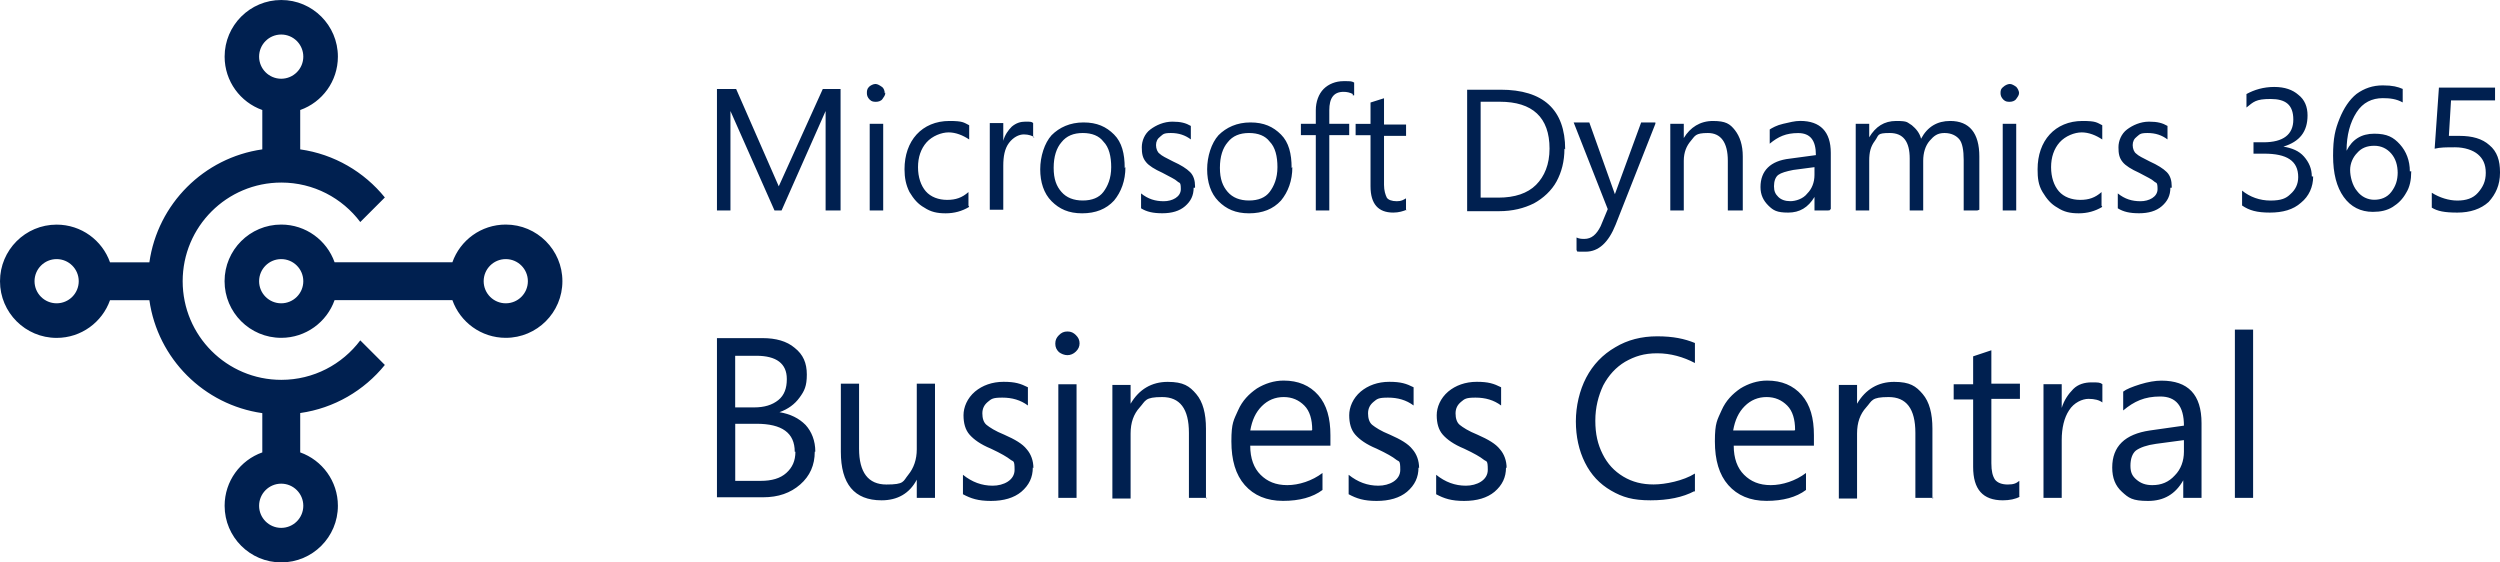 <?xml version="1.0" encoding="UTF-8"?>
<svg xmlns="http://www.w3.org/2000/svg" id="a" width="444.52" height="100" viewBox="0 0 444.52 100">
  <path d="M50,39.93c4.38,0,8.11,2.8,9.49,6.7h20.95c1.38-3.91,5.11-6.7,9.49-6.7,5.56,0,10.07,4.51,10.07,10.07s-4.51,10.07-10.07,10.07c-4.38,0-8.11-2.8-9.49-6.7h-20.95c-1.38,3.9-5.11,6.7-9.49,6.7-5.56,0-10.07-4.51-10.07-10.07s4.51-10.07,10.07-10.07h0ZM141.31,80.32c0-3.35-2.27-4.97-6.8-4.97h-3.78v10.15h4.54c1.94,0,3.46-.43,4.54-1.4,1.08-.97,1.62-2.16,1.62-3.78h-.11ZM139.9,67.36c0-2.7-1.84-4.1-5.4-4.1h-3.78v9.18h3.35c1.84,0,3.24-.43,4.32-1.3,1.08-.86,1.51-2.16,1.51-3.67v-.11h0ZM144.87,80.32c0,2.38-.86,4.32-2.59,5.83-1.73,1.51-3.89,2.27-6.59,2.27h-8.21v-28.3h8.1c2.38,0,4.32.54,5.72,1.73,1.51,1.19,2.16,2.7,2.16,4.75s-.43,2.92-1.3,4.1c-.86,1.19-2.05,2.05-3.56,2.59h0c1.94.32,3.46,1.08,4.64,2.27,1.08,1.19,1.73,2.81,1.73,4.75h-.11ZM166.25,88.53h-3.24v-3.24h0c-1.3,2.48-3.46,3.67-6.26,3.67-4.86,0-7.24-2.92-7.24-8.64v-12.1h3.24s0,11.56,0,11.56c0,4.21,1.62,6.37,4.86,6.37s2.92-.54,3.89-1.73c.97-1.19,1.51-2.7,1.51-4.54v-11.66h3.24v20.3h0ZM183.64,83.13c0,1.73-.65,3.13-2.05,4.32-1.3,1.08-3.13,1.62-5.4,1.62s-3.56-.43-4.97-1.19v-3.46c1.62,1.3,3.35,1.94,5.29,1.94s3.89-.97,3.89-2.81-.22-1.4-.76-1.84c-.54-.43-1.62-1.08-3.46-1.94-1.84-.76-3.02-1.62-3.78-2.48-.76-.86-1.08-2.05-1.08-3.46s.65-3.02,2.05-4.21c1.3-1.08,3.02-1.73,5.08-1.73s3.02.32,4.32.97v3.24c-1.3-.97-2.81-1.4-4.54-1.4s-1.94.22-2.59.76c-.65.54-.97,1.19-.97,2.05s.22,1.62.76,2.05c.54.43,1.51,1.08,3.13,1.73,1.94.86,3.24,1.62,4,2.59.76.86,1.19,2.05,1.19,3.35l-.11-.11h0ZM191.42,88.53h-3.24v-20.2h3.24v20.2h0ZM191.96,60.99c0,.65-.22,1.08-.65,1.51-.43.43-.97.65-1.51.65s-1.08-.22-1.51-.54c-.43-.43-.65-.86-.65-1.51s.22-1.08.65-1.51c.43-.43.86-.65,1.51-.65s1.08.22,1.51.65c.43.43.65.86.65,1.51v-.11h0ZM214.64,88.53h-3.24v-11.56c0-4.32-1.62-6.37-4.75-6.37s-2.92.65-4,1.84c-1.08,1.19-1.62,2.7-1.62,4.64v11.56h-3.24v-20.2h3.24v3.35c1.51-2.59,3.78-3.89,6.59-3.89s3.89.76,5.08,2.16c1.19,1.4,1.73,3.46,1.73,6.16v12.42l.22-.11h0ZM233.32,76.43c0-1.84-.43-3.35-1.4-4.32-.97-.97-2.16-1.51-3.67-1.51s-2.81.54-3.89,1.62c-1.08,1.08-1.73,2.48-2.05,4.32h10.91s.11-.11.11-.11h0ZM236.56,79.24h-14.26c0,2.27.65,4,1.84,5.18,1.19,1.19,2.7,1.84,4.75,1.84s4.43-.76,6.26-2.16v3.02c-1.73,1.3-4.1,1.94-7.02,1.94s-5.18-.97-6.8-2.81c-1.62-1.84-2.38-4.43-2.38-7.78s.43-3.78,1.19-5.51c.76-1.73,1.94-2.92,3.35-3.89,1.4-.86,3.02-1.4,4.75-1.4,2.59,0,4.64.86,6.16,2.59,1.51,1.73,2.16,4.1,2.16,7.13v1.84h0ZM252.22,83.13c0,1.73-.65,3.13-2.05,4.32-1.3,1.08-3.13,1.62-5.4,1.62s-3.56-.43-4.97-1.19v-3.46c1.62,1.3,3.35,1.94,5.29,1.94s3.89-.97,3.89-2.81-.22-1.4-.76-1.84-1.62-1.08-3.46-1.94c-1.84-.76-3.02-1.62-3.78-2.48-.76-.86-1.08-2.05-1.08-3.46s.65-3.02,2.05-4.21c1.3-1.08,3.02-1.73,5.08-1.73s3.02.32,4.32.97v3.24c-1.3-.97-2.81-1.4-4.54-1.4s-1.94.22-2.59.76c-.65.54-.97,1.19-.97,2.05s.22,1.62.76,2.05c.54.43,1.51,1.08,3.13,1.73,1.94.86,3.24,1.62,4,2.59.76.86,1.19,2.05,1.19,3.35l-.11-.11h0ZM267.78,83.13c0,1.73-.65,3.13-2.05,4.32-1.3,1.08-3.13,1.62-5.4,1.62s-3.56-.43-4.97-1.19v-3.46c1.62,1.3,3.35,1.94,5.29,1.94s3.89-.97,3.89-2.81-.22-1.4-.76-1.84-1.62-1.08-3.46-1.94c-1.84-.76-3.02-1.62-3.78-2.48-.76-.86-1.08-2.05-1.08-3.46s.65-3.02,2.05-4.21c1.3-1.08,3.02-1.73,5.08-1.73s3.02.32,4.32.97v3.24c-1.3-.97-2.81-1.4-4.54-1.4s-1.94.22-2.59.76c-.65.54-.97,1.19-.97,2.05s.22,1.62.76,2.05c.54.43,1.51,1.08,3.13,1.73,1.94.86,3.24,1.62,4,2.59.76.86,1.19,2.05,1.19,3.35l-.11-.11h0ZM301.26,87.34c-2.05,1.08-4.64,1.62-7.78,1.62s-4.97-.54-7.02-1.73c-2.05-1.19-3.56-2.81-4.64-4.97-1.08-2.16-1.62-4.64-1.62-7.34s.65-5.51,1.84-7.78c1.19-2.27,2.92-4.1,5.18-5.4,2.16-1.3,4.64-1.94,7.45-1.94s4.86.43,6.7,1.19v3.56c-2.05-1.08-4.32-1.73-6.7-1.73s-4,.54-5.72,1.51c-1.62.97-2.92,2.38-3.89,4.21-.86,1.84-1.4,3.89-1.4,6.26s.43,4.21,1.3,5.94c.86,1.73,2.05,3.02,3.67,4,1.62.97,3.35,1.4,5.4,1.4s5.29-.65,7.34-1.94v3.24l-.11-.11h0ZM319.18,76.43c0-1.84-.43-3.35-1.4-4.32-.97-.97-2.16-1.51-3.67-1.51s-2.81.54-3.89,1.62c-1.08,1.08-1.73,2.48-2.05,4.32h10.91s.11-.11.11-.11h0ZM322.53,79.24h-14.26c0,2.27.65,4,1.84,5.18,1.19,1.19,2.7,1.84,4.75,1.84s4.43-.76,6.26-2.16v3.02c-1.73,1.3-4.1,1.94-7.02,1.94s-5.18-.97-6.8-2.81-2.38-4.43-2.38-7.78.43-3.78,1.19-5.51c.76-1.73,1.94-2.92,3.35-3.89,1.4-.86,3.02-1.4,4.75-1.4,2.59,0,4.64.86,6.16,2.59,1.51,1.73,2.16,4.1,2.16,7.13v1.84h0ZM343.81,88.53h-3.24v-11.56c0-4.32-1.62-6.37-4.75-6.37s-2.92.65-4,1.84c-1.08,1.19-1.62,2.7-1.62,4.64v11.56h-3.24v-20.2h3.24v3.35c1.51-2.59,3.78-3.89,6.59-3.89s3.89.76,5.08,2.16c1.19,1.4,1.73,3.46,1.73,6.16v12.42l.22-.11h0ZM359.15,88.31c-.76.43-1.84.65-3.02.65-3.56,0-5.29-1.94-5.29-5.94v-11.99h-3.46v-2.7h3.46s0-4.97,0-4.97l3.24-1.08v5.94h5.08v2.7h-5.08v11.45c0,1.4.22,2.27.65,2.92.43.54,1.19.86,2.27.86s1.51-.22,2.05-.65v2.81h.11ZM373.83,71.57c-.54-.43-1.4-.65-2.48-.65s-2.59.65-3.46,2.05c-.86,1.3-1.3,3.13-1.3,5.29v10.26h-3.24s0-20.2,0-20.2h3.24v4.21c.43-1.4,1.19-2.48,2.05-3.35s2.05-1.19,3.24-1.19,1.51,0,1.94.32v3.35-.11h0ZM388.2,78.27l-4.86.65c-1.62.22-2.81.65-3.56,1.19-.65.54-.97,1.51-.97,2.7s.32,1.84,1.08,2.48c.76.65,1.62.97,2.81.97,1.62,0,2.92-.54,4-1.73,1.08-1.08,1.62-2.59,1.62-4.21v-2.05h-.11ZM391.44,88.53h-3.24v-3.13c-1.4,2.48-3.46,3.67-6.26,3.67s-3.46-.54-4.64-1.62c-1.19-1.08-1.73-2.48-1.73-4.32,0-3.78,2.27-5.94,6.7-6.59l6.05-.86c0-3.46-1.4-5.18-4.21-5.18s-4.64.86-6.59,2.48v-3.35c.54-.43,1.62-.86,3.02-1.3,1.4-.43,2.7-.65,3.78-.65,4.75,0,7.13,2.48,7.13,7.56v13.28h0ZM400.62,88.53h-3.24v-29.92h3.24v29.92h0ZM426.33,30.85c0-1.52-.38-2.65-1.14-3.54-.76-.88-1.77-1.39-3.03-1.39s-2.27.38-3.03,1.26c-.76.76-1.26,1.89-1.26,3.03s.38,2.78,1.26,3.79c.76,1.01,1.89,1.52,3.03,1.52s2.27-.38,3.03-1.39c.76-1.01,1.14-2.02,1.14-3.54h0s0,.25,0,.25h0ZM428.73,30.6c0,1.39-.25,2.65-.88,3.66-.63,1.14-1.39,1.89-2.4,2.53-1.01.63-2.15.88-3.54.88-2.15,0-3.92-.88-5.18-2.65-1.26-1.77-1.89-4.17-1.89-7.33s.38-4.67,1.14-6.57c.76-1.89,1.77-3.41,3.03-4.42,1.39-1.01,2.9-1.52,4.67-1.52s2.65.25,3.54.63v2.4c-1.14-.63-2.27-.76-3.54-.76-1.89,0-3.54.76-4.67,2.53-1.14,1.77-1.77,4.04-1.77,6.82h0c1.01-2.02,2.65-3.03,4.93-3.03s3.41.63,4.55,1.89c1.14,1.26,1.77,2.91,1.77,4.8h.25s0,.13,0,.13h0ZM444.52,30.73c0,2.15-.76,3.79-2.02,5.18-1.39,1.26-3.28,1.89-5.56,1.89s-3.54-.25-4.55-.88v-2.65c1.39.88,3.03,1.39,4.55,1.39s2.78-.38,3.66-1.39c.88-1.01,1.39-2.02,1.39-3.54s-.51-2.53-1.39-3.28c-.88-.76-2.4-1.26-4.04-1.26s-2.65,0-3.66.25l.76-10.86h9.98s0,2.27,0,2.27h-7.83s-.38,6.31-.38,6.31h1.89c2.27,0,4.04.5,5.31,1.64,1.39,1.14,1.89,2.78,1.89,4.8v.13h0ZM149.33,37.42h-2.53v-17.68l-7.83,17.68h-1.26l-7.83-17.68v17.68h-2.4V15.82h3.41l7.58,17.31,7.83-17.31h3.16v21.6h-.13ZM157.04,37.42h-2.4v-15.41h2.4s0,15.41,0,15.41h0ZM157.42,16.45c0,.51-.25.76-.5,1.14-.25.38-.76.51-1.14.51s-.76,0-1.14-.38c-.38-.38-.5-.76-.5-1.14s0-.76.38-1.14c.25-.25.76-.51,1.14-.51s.76.25,1.14.51c.38.25.51.76.51,1.14l.13-.13h0ZM172.32,36.79c-1.26.76-2.65,1.14-4.17,1.14s-2.65-.25-3.79-1.01c-1.14-.63-1.89-1.52-2.65-2.78-.63-1.26-.88-2.53-.88-4.04,0-2.53.76-4.67,2.15-6.19,1.39-1.52,3.41-2.4,5.81-2.4s2.53.25,3.54.76v2.53c-1.14-.76-2.4-1.26-3.66-1.26s-2.9.63-3.92,1.77c-1.01,1.14-1.52,2.65-1.52,4.42s.51,3.28,1.39,4.29c.88,1.01,2.27,1.52,3.79,1.52s2.65-.38,3.79-1.39v2.4h0l.13.25h0ZM183.94,24.41c-.38-.25-1.01-.51-1.89-.51s-1.89.51-2.65,1.52c-.76,1.01-1.01,2.4-1.01,4.04v7.83h-2.4v-15.41h2.4v3.16h0c.25-1.01.88-1.9,1.52-2.53.76-.63,1.52-.88,2.4-.88s1.14,0,1.39.25v2.53h.25ZM197.58,29.72c0-1.89-.38-3.54-1.39-4.55-.76-1.01-2.02-1.52-3.66-1.52s-2.9.51-3.79,1.64c-.88,1.01-1.39,2.53-1.39,4.55s.5,3.28,1.39,4.29c.88,1.01,2.15,1.52,3.79,1.52s2.9-.51,3.66-1.52c.76-1.01,1.39-2.4,1.39-4.42h0ZM200.11,29.72c0,2.4-.76,4.42-2.02,5.94-1.39,1.52-3.28,2.27-5.68,2.27s-4.04-.76-5.43-2.15c-1.39-1.39-2.02-3.41-2.02-5.68s.76-4.67,2.02-6.06c1.39-1.39,3.28-2.27,5.68-2.27s4.04.76,5.43,2.15,1.89,3.41,1.89,5.94l.13-.13h0ZM212.24,33.38c0,1.39-.51,2.4-1.52,3.28-1.01.88-2.4,1.26-4.04,1.26s-2.78-.25-3.79-.88v-2.65c1.26,1.01,2.53,1.39,4.04,1.39s3.03-.76,3.03-2.15-.25-1.01-.63-1.39c-.38-.38-1.26-.76-2.65-1.52-1.39-.63-2.4-1.26-2.9-1.89-.63-.76-.76-1.52-.76-2.65s.5-2.4,1.52-3.16c1.01-.76,2.4-1.39,3.92-1.39s2.4.25,3.28.76v2.4c-1.01-.76-2.15-1.14-3.54-1.14s-1.39.25-1.89.63c-.51.38-.76.88-.76,1.52s.25,1.26.63,1.52c.38.38,1.14.76,2.4,1.39,1.39.63,2.4,1.26,3.03,1.89.63.63.88,1.52.88,2.53v.25h-.25ZM227.14,29.72c0-1.89-.38-3.54-1.39-4.55-.76-1.01-2.02-1.52-3.66-1.52s-2.91.51-3.79,1.64c-.88,1.01-1.39,2.53-1.39,4.55s.51,3.28,1.39,4.29c.88,1.01,2.15,1.52,3.79,1.52s2.9-.51,3.66-1.52c.76-1.01,1.39-2.4,1.39-4.42h0ZM229.79,29.72c0,2.4-.76,4.42-2.02,5.94-1.39,1.52-3.28,2.27-5.68,2.27s-4.04-.76-5.43-2.15-2.02-3.41-2.02-5.68.76-4.67,2.02-6.06c1.39-1.39,3.28-2.27,5.68-2.27s4.04.76,5.43,2.15c1.39,1.39,1.89,3.41,1.89,5.94l.13-.13h0ZM240.53,16.71c-.51-.25-1.01-.38-1.64-.38-1.77,0-2.53,1.14-2.53,3.28v2.4h3.54v2.02h-3.54v13.39h-2.4v-13.39h-2.65v-2.02h2.65v-2.4c0-1.52.51-2.9,1.39-3.79.88-.88,2.15-1.39,3.54-1.39s1.39,0,1.89.25v2.27h-.25v-.25h0ZM250.13,37.29c-.63.25-1.39.51-2.4.51-2.65,0-4.04-1.52-4.04-4.67v-9.09h-2.65s0-2.02,0-2.02h2.65v-3.79l2.4-.76v4.67h3.92v2.02h-3.92v8.72c0,1.01.25,1.77.5,2.27.25.38.88.63,1.77.63s1.14-.25,1.64-.51v2.15h0s.13-.13.13-.13h0ZM275.52,26.43c0-5.56-3.03-8.34-8.84-8.34h-3.41v17.05h3.16c2.9,0,5.18-.76,6.69-2.27s2.4-3.66,2.4-6.44h0ZM278.17,26.43c0,2.27-.51,4.17-1.39,5.81-.88,1.64-2.4,3.03-4.04,3.92-1.77.88-3.79,1.39-6.19,1.39h-5.68V15.95h5.94c7.58,0,11.49,3.54,11.49,10.61l-.13-.13h0ZM294.34,22.01l-7.07,17.94c-1.26,3.16-3.03,4.8-5.31,4.8s-1.26,0-1.64-.25v-2.27c.51.25,1.01.25,1.39.25,1.26,0,2.15-.76,2.9-2.27l1.26-3.03-6.06-15.41h2.78s4.55,12.76,4.55,12.76l4.67-12.76h2.53v.25h0ZM309.62,37.42h-2.4v-8.84c0-3.28-1.26-4.93-3.54-4.93s-2.27.51-3.03,1.39c-.76.88-1.26,2.02-1.26,3.54v8.84h-2.4s0-15.41,0-15.41h2.4s0,2.53,0,2.53c1.14-1.89,2.9-3.03,5.18-3.03s3.03.51,3.92,1.64c.88,1.14,1.39,2.65,1.39,4.67v9.6h-.25ZM322.63,29.72l-3.79.5c-1.26.25-2.15.51-2.65.88-.51.38-.76,1.14-.76,2.02s.25,1.39.76,1.89c.51.51,1.26.76,2.15.76s2.27-.38,3.03-1.39c.76-.76,1.26-1.9,1.26-3.28v-1.52h0s0,.13,0,.13h0ZM325.03,37.42h-2.4v-2.4h0c-1.14,1.89-2.65,2.78-4.67,2.78s-2.65-.38-3.54-1.26c-.88-.88-1.39-1.89-1.39-3.28,0-2.9,1.77-4.67,5.18-5.05l4.67-.63c0-2.65-1.01-3.92-3.16-3.92s-3.54.63-5.05,1.89v-2.53c.38-.25,1.26-.76,2.4-1.01,1.14-.25,2.02-.51,3.03-.51,3.54,0,5.43,1.89,5.43,5.68v9.98l-.25.25h-.25ZM351.56,37.42h-2.4v-8.97c0-1.77-.25-3.03-.76-3.66-.51-.63-1.39-1.14-2.65-1.14s-1.89.51-2.65,1.39c-.76.88-1.14,2.15-1.14,3.54v8.84h-2.4v-9.22c0-3.03-1.14-4.55-3.54-4.55s-1.89.38-2.65,1.39c-.76,1.01-1.01,2.02-1.01,3.54v8.84h-2.4s0-15.41,0-15.41h2.4s0,2.4,0,2.4c1.14-1.89,2.65-2.9,4.8-2.9s1.89.25,2.78.76c.76.63,1.39,1.39,1.64,2.4,1.14-2.15,2.9-3.16,5.18-3.16,3.41,0,5.18,2.15,5.18,6.32v9.47h0l-.38.13h0ZM358.5,37.42h-2.4v-15.41h2.4s0,15.41,0,15.41h0ZM359.01,16.45c0,.51-.25.76-.51,1.14-.25.38-.76.51-1.14.51s-.76,0-1.14-.38c-.38-.38-.51-.76-.51-1.14s0-.76.51-1.14c.25-.25.76-.51,1.14-.51s.76.25,1.14.51c.25.25.51.76.51,1.14v-.13h0ZM373.79,36.79c-1.26.76-2.65,1.14-4.17,1.14s-2.65-.25-3.79-1.01c-1.14-.63-1.89-1.52-2.65-2.78-.76-1.26-.88-2.53-.88-4.04,0-2.53.76-4.67,2.15-6.19,1.39-1.52,3.41-2.4,5.81-2.4s2.53.25,3.54.76v2.53c-1.14-.76-2.4-1.26-3.66-1.26s-2.9.63-3.92,1.77c-1.01,1.14-1.52,2.65-1.52,4.42s.51,3.28,1.39,4.29c.88,1.01,2.27,1.52,3.79,1.52s2.65-.38,3.79-1.39v2.4l.13.25h0ZM385.91,33.38c0,1.39-.51,2.4-1.52,3.28-1.01.88-2.4,1.26-4.04,1.26s-2.78-.25-3.79-.88v-2.65c1.26,1.01,2.53,1.39,4.04,1.39s3.03-.76,3.03-2.15-.25-1.01-.63-1.39c-.38-.38-1.26-.76-2.65-1.52-1.39-.63-2.4-1.26-2.91-1.89-.63-.76-.76-1.52-.76-2.65s.51-2.4,1.52-3.16c1.01-.76,2.4-1.39,3.92-1.39s2.4.25,3.28.76v2.4c-1.01-.76-2.15-1.14-3.54-1.14s-1.39.25-1.89.63c-.51.38-.76.88-.76,1.52s.25,1.26.63,1.52c.38.38,1.14.76,2.4,1.39,1.39.63,2.4,1.26,3.03,1.89.63.63.88,1.52.88,2.53v.25h-.25ZM411.3,31.36c0,1.89-.76,3.54-2.15,4.67-1.39,1.26-3.28,1.77-5.56,1.77s-3.66-.38-4.93-1.26v-2.65c1.39,1.14,3.16,1.77,5.05,1.77s2.78-.38,3.54-1.14c.88-.76,1.39-1.77,1.39-3.03,0-2.9-2.02-4.17-6.06-4.17h-1.89v-2.02h1.77c3.54,0,5.31-1.39,5.31-4.04s-1.39-3.66-4.04-3.66-3.03.51-4.29,1.52v-2.4c1.39-.76,3.03-1.26,4.93-1.26s3.28.51,4.29,1.39c1.14.88,1.64,2.15,1.64,3.66,0,2.9-1.39,4.67-4.29,5.56h0c1.52.25,2.78.76,3.66,1.77.88,1.01,1.39,2.15,1.39,3.54h.25ZM46.64,80.44c-3.91,1.38-6.7,5.11-6.7,9.49,0,5.56,4.51,10.07,10.07,10.07s10.07-4.51,10.07-10.07c0-4.38-2.8-8.11-6.7-9.49v-7c6.06-.86,11.37-4.01,15.05-8.55l-4.37-4.37c-3.2,4.26-8.3,7.02-14.04,7.02-9.69,0-17.54-7.85-17.54-17.54s7.85-17.54,17.54-17.54c5.74,0,10.84,2.76,14.04,7.02l4.37-4.37c-3.67-4.54-8.99-7.69-15.05-8.55v-7c3.91-1.38,6.7-5.11,6.7-9.49,0-5.56-4.51-10.07-10.07-10.07s-10.07,4.51-10.07,10.07c0,4.38,2.8,8.11,6.7,9.49v7c-10.39,1.48-18.6,9.69-20.08,20.08h-7c-1.38-3.91-5.11-6.7-9.49-6.7-5.56,0-10.07,4.51-10.07,10.07s4.51,10.07,10.07,10.07c4.38,0,8.11-2.8,9.49-6.7h7c1.48,10.39,9.69,18.6,20.08,20.08v7h0ZM46.07,89.93c0-2.17,1.76-3.93,3.93-3.93s3.93,1.76,3.93,3.93-1.76,3.93-3.93,3.93-3.93-1.76-3.93-3.93h0ZM89.93,53.93c2.17,0,3.93-1.76,3.93-3.93s-1.76-3.93-3.93-3.93-3.93,1.76-3.93,3.93,1.76,3.93,3.93,3.93h0ZM53.93,10.07c0,2.17-1.76,3.93-3.93,3.93s-3.93-1.76-3.93-3.93,1.76-3.93,3.93-3.93,3.93,1.76,3.93,3.93h0ZM10.07,46.07c2.17,0,3.93,1.76,3.93,3.93s-1.76,3.93-3.93,3.93-3.93-1.76-3.93-3.93,1.76-3.93,3.93-3.93h0ZM50,46.07c-2.17,0-3.93,1.76-3.93,3.93s1.76,3.93,3.93,3.93,3.93-1.76,3.93-3.93-1.76-3.93-3.93-3.93Z" style="fill:#002050; fill-rule:evenodd;"></path>
</svg>

